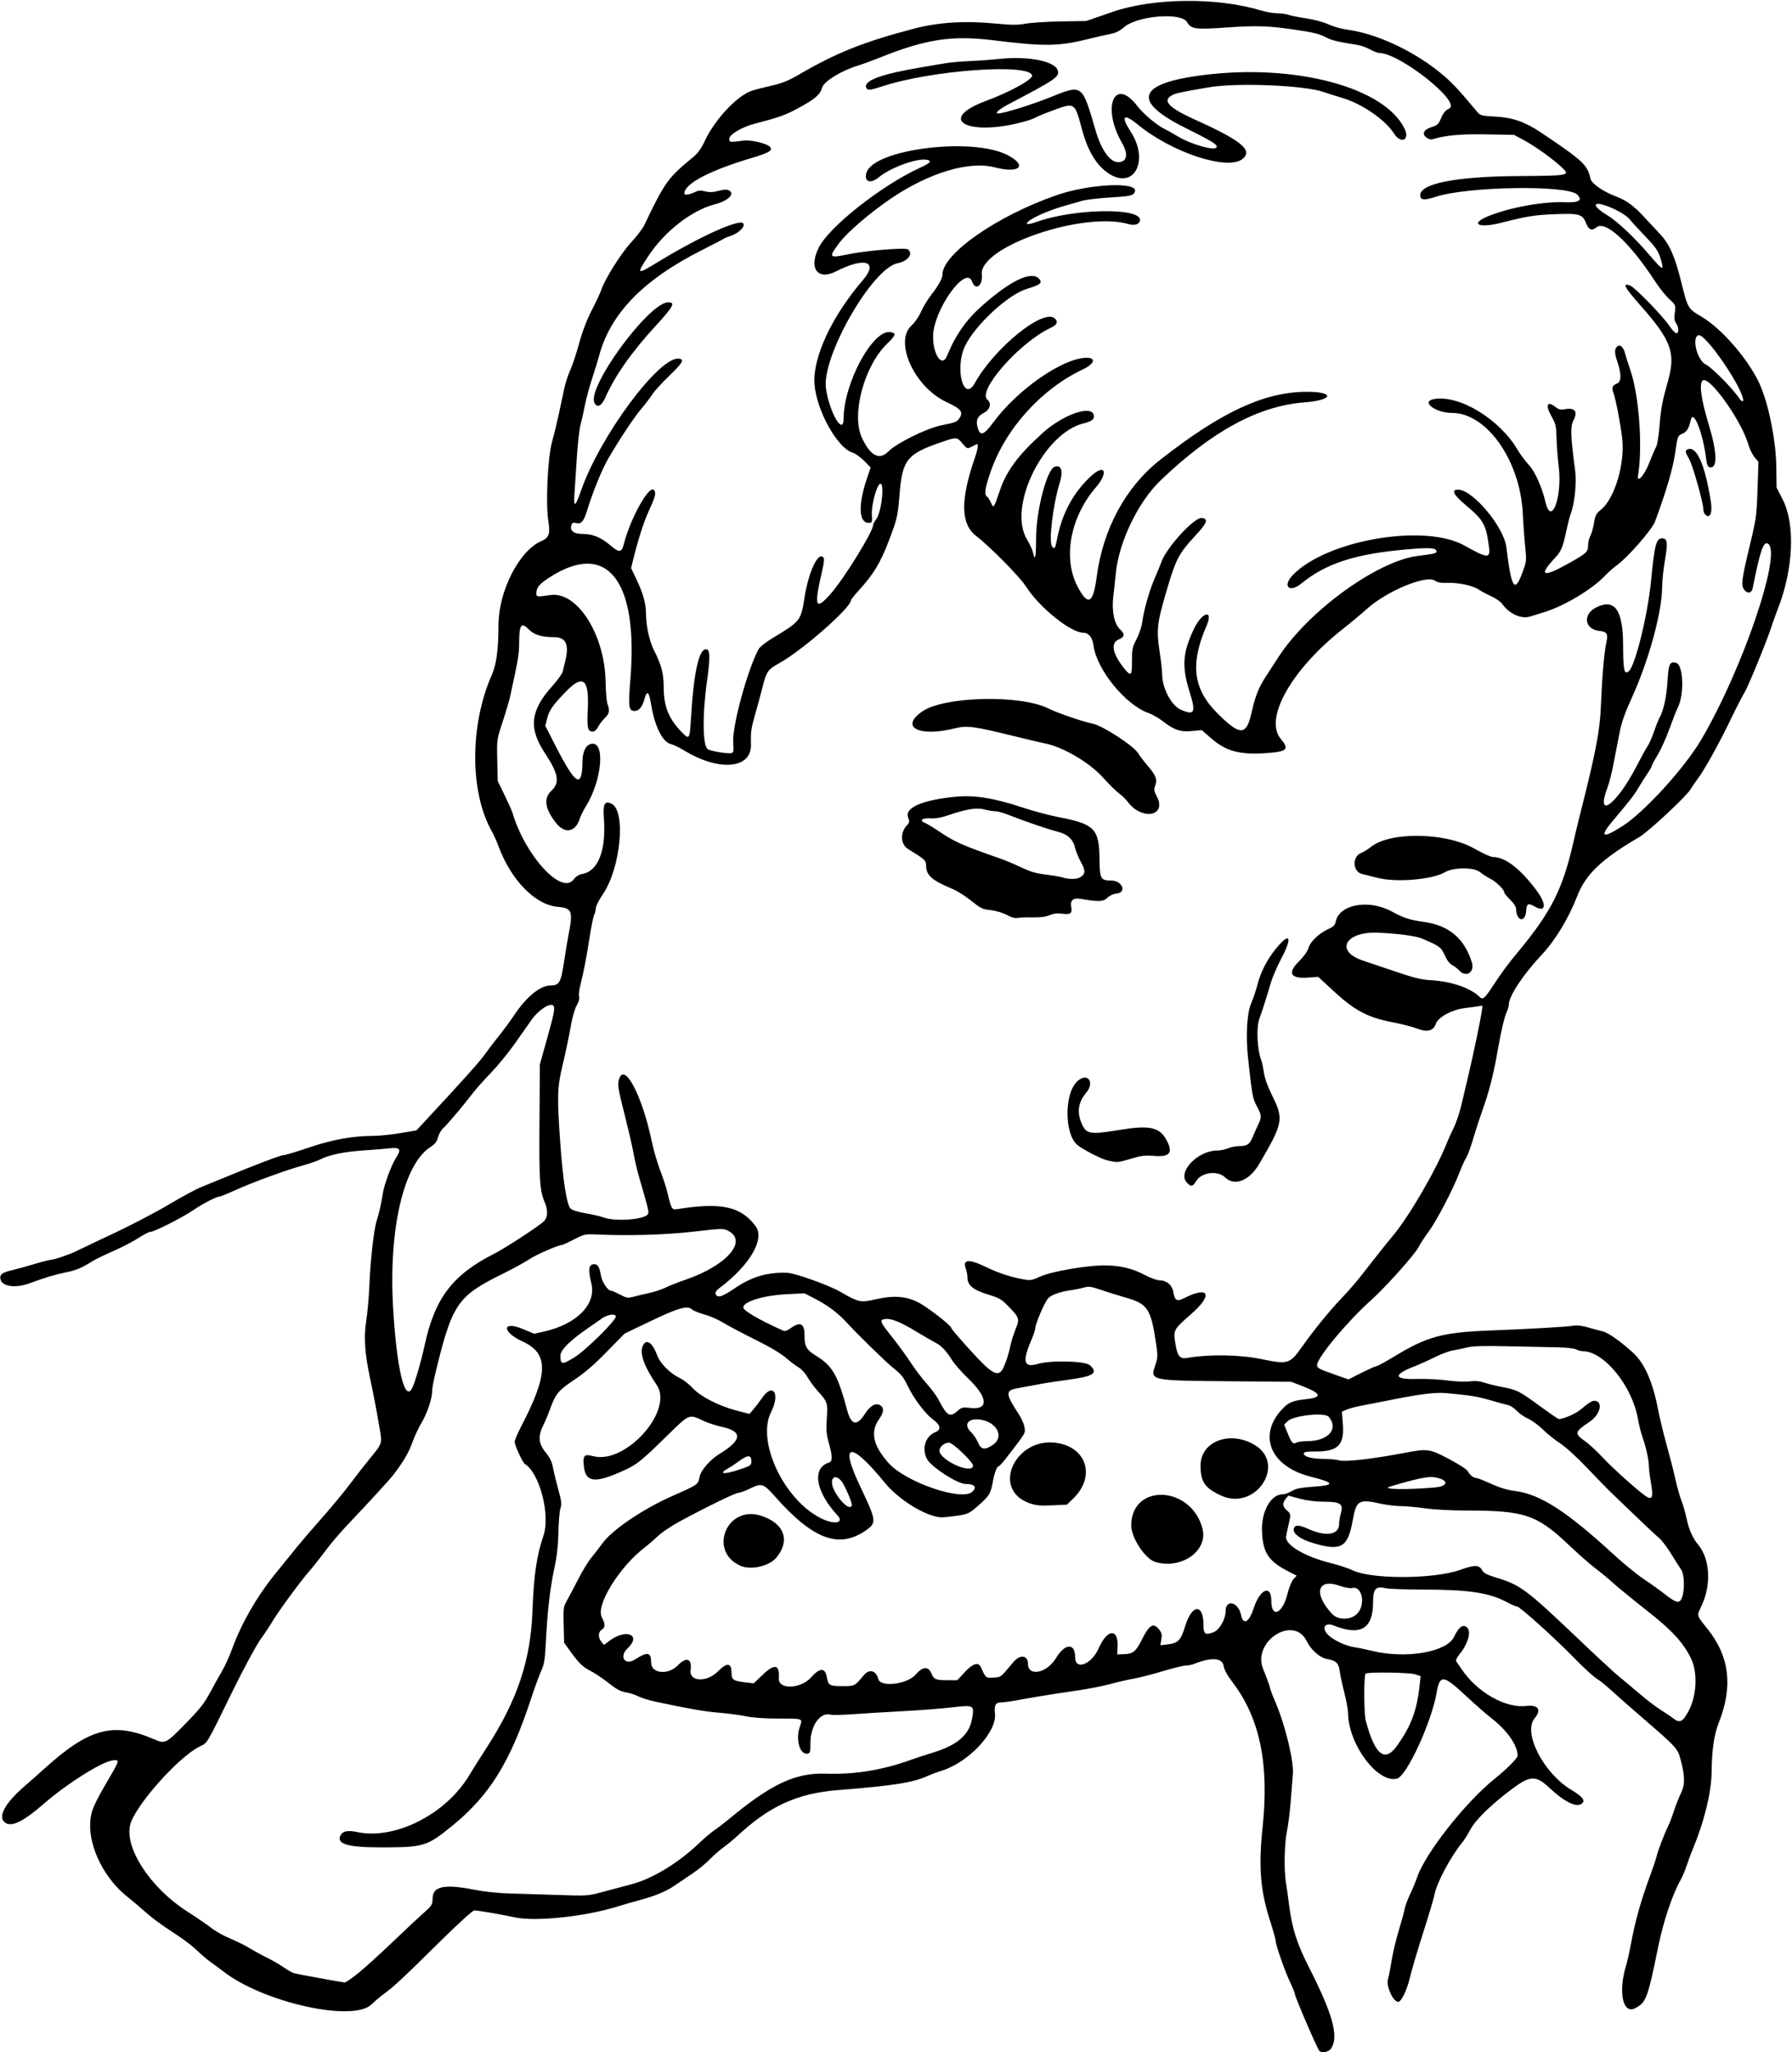<?xml version="1.0" encoding="UTF-8"?>
<svg version="1.1" viewBox="0 0 1139.1 1304.1" xmlns="http://www.w3.org/2000/svg">
<path d="m838.7 1303.4c-1.296-1.296-15.579-34.427-15.58-36.139-4e-4 -0.637-1.315-3.901-2.92-7.253-3.345-6.982-9.267-23.9-9.267-26.474 0-0.952-1.662-6.881-3.694-13.175-6.108-18.923-7.315-34.299-4.652-59.257 4.275-40.076-1.788-69.297-19.092-92.01-3.395-4.456-5.303-7.952-5.702-10.445-0.824-5.154-7.74-5.616-18.718-1.251-1.452 0.577-3.841 1.049-5.309 1.049s-8.085 1.627-14.705 3.616c-6.619 1.989-14.927 4.119-18.463 4.732-3.535 0.614-10.285 2.167-15 3.452-4.715 1.285-14.267 3.147-21.228 4.138-13.663 1.946-26.087 3.952-37.969 6.131-4.125 0.757-8.608 1.374-9.963 1.371-3.596-0.01-4.6 1.783-3.981 7.094 1.36 11.669-16.814 31.115-33.95 36.327-2.534 0.771-6.534 2.27-8.89 3.332-9.429 4.25-21.45 6.141-57.212 8.996-25.58 2.042-43.385 10.172-63.66 29.067-2.32 2.162-6.328 5.463-8.906 7.336-2.578 1.872-6.558 5.362-8.843 7.754-2.286 2.393-7.137 6.349-10.781 8.791-3.644 2.442-8.834 5.951-11.534 7.797-5.367 3.67-12.149 6.467-22.279 9.187-3.609 0.969-10.148 2.865-14.531 4.213-20.52 6.312-51.599 9.516-64.736 6.673-8.746-1.893-23.283-4.378-25.628-4.382-1.05 0-10.2 8.323-22.5 20.471-22.552 22.273-29.057 28.338-34.793 32.438-2.062 1.474-5.72 4.572-8.128 6.885-11.912 11.439-69.238-1.455-94.391-21.23-1.729-1.36-5.079-3.832-7.444-5.493s-6.434-5.101-9.043-7.644-8.02-6.743-12.025-9.333c-10.539-6.816-16.391-11.13-22.391-16.506-2.914-2.61-6.984-6.045-9.046-7.631-15.025-11.563-25.231-31.525-24.412-47.747 0.368-7.29 2.049-11.185 12.616-29.237 6.139-10.487 6.207-11.024 1.286-10.237-7.122 1.139-28.989 14.947-42.968 27.133-12.801 11.159-20.269 15.037-24.457 12.698-5.821-3.251-1.21-12.328 12.055-23.731 3.035-2.609 8.616-7.545 12.402-10.968 28.385-25.665 43.683-29.77 69.581-18.669 7.17 3.073 7.442 2.942 19.748-9.561 9.34-9.489 12.119-12.999 15.992-20.193 2.578-4.789 6.104-11.117 7.836-14.062 1.732-2.945 4.603-9.362 6.381-14.26 5.551-15.293 15.483-32.602 26.538-46.25 5.428-6.702 11.979-14.797 14.557-17.989 2.578-3.192 9.68-11.455 15.782-18.361 6.102-6.906 14.094-16.564 17.759-21.463 3.665-4.898 9.262-12.07 12.437-15.938 8.231-10.024 8.098-9.627 6.457-19.332-1.86-11-3.851-21.436-6.059-31.761-3.417-15.978-4.112-26.25-2.479-36.638 0.804-5.115 1.711-15.417 2.015-22.893 0.646-15.896 2.862-35.438 4.625-40.781 1.429-4.331 2.995-11.288 3.905-17.344 0.855-5.692 5.578-18.388 8.487-22.818 3.459-5.266 2.513-6.615-4.116-5.872-2.957 0.331-10.649 0.956-17.095 1.389-12.092 0.812-21.322 2.751-27.131 5.702-1.836 0.932-6.713 2.621-10.837 3.753-10.573 2.901-32.117 10.771-42.755 15.618-4.953 2.257-9.434 4.103-9.959 4.103-2.076 0-10.449 4.265-16.897 8.607-7.515 5.06-24.952 13.893-27.426 13.893-0.868 0-4.28 1.76-7.583 3.91s-10.551 5.916-16.109 8.366c-5.557 2.451-11.463 5.315-13.125 6.366-6.871 4.344-10.232 5.753-17.108 7.173-7.139 1.475-12.853 3.196-22.944 6.912-8.809 3.244-17.272 2.096-18.425-2.498-0.759-3.026 0.976-4.387 7.486-5.871 2.665-0.608 8.9-2.329 13.856-3.825 4.956-1.496 9.7-2.721 10.543-2.721 2.012 0 12.373-3.534 16.54-5.642 1.805-0.913 12.56-6.029 23.9-11.368 11.341-5.34 27.054-13.566 34.919-18.28 7.865-4.714 17.149-9.701 20.631-11.082 3.482-1.381 9.706-3.92 13.831-5.641 18.706-7.806 36.438-14.549 38.261-14.549 1.097 0 8.125-2.094 15.617-4.654 14.807-5.059 28.146-7.528 40.741-7.542 4.163-5e-3 12.18-0.798 17.815-1.762l10.245-1.754 5.692-6.12c24.975-26.851 34.959-38.026 38.284-42.856 1.598-2.32 5.3-7.172 8.228-10.781 2.928-3.609 7.436-9.727 10.019-13.594 7.842-11.742 16.505-18.75 23.177-18.75 5.359 0 6.481-1.957 8.355-14.571 0.916-6.165 2.269-14.28 3.007-18.033 2.867-14.592 2.093-16.567-6.795-17.332-14.509-1.248-29.851-16.976-37.947-38.902-1.093-2.959-2.942-7.067-4.109-9.13-14.082-24.885-14.047-67.714 0.082-99.549 2.867-6.46 4.156-16.181 4.166-31.423 0.014-21.602 13.154-47.393 27.23-53.447 4.899-2.107 5.756-4.521 4.479-12.618-1.786-11.323-0.432-40.451 2.346-50.463 1.288-4.641 3.236-12.656 4.33-17.812 1.094-5.156 2.623-12.337 3.398-15.957 0.775-3.62 2.49-8.893 3.811-11.719 1.321-2.825 3.841-10.41 5.598-16.856 2.105-7.719 4.916-15.079 8.236-21.562 2.772-5.414 5.354-10.898 5.739-12.188 1.9-6.377 12.494-23.42 18.818-30.271 3.707-4.016 7.593-9.079 8.636-11.25 13.34-27.77 14.941-29.999 31.138-43.328 3.039-2.501 5.159-5.477 7.579-10.639 6.218-13.265 20.285-28.281 29.453-31.442 2.062-0.711 7.767-2.201 12.678-3.311 6.945-1.57 10.856-3.146 17.609-7.095 23.608-13.805 41.422-20.903 73.307-29.211 15.49-4.036 32.216-5.053 51.894-3.153 9.963 0.962 13.754 0.97 18.952 0.042 3.574-0.638 13.669-1.28 22.435-1.426l15.938-0.266 16.805-5.807c25.82-8.922 66.496-9.312 94.153-0.904 3.277 0.996 7.996 1.811 10.486 1.811 2.49 0 5.653 0.428 7.029 0.951 1.376 0.523 6.465 1.546 11.309 2.274 5.086 0.764 11.086 2.381 14.2 3.825 2.966 1.376 8.236 2.872 11.71 3.324 18.126 2.357 40.935 12.753 58.285 26.565 7.736 6.159 11.863 10.482 24.611 25.784 1.877 2.253 2.739 2.47 11.719 2.948 10.789 0.574 18.774 3.391 28.911 10.201 26.745 17.966 29.406 20.458 31.343 29.341 0.649 2.975 8.127 8.171 16.002 11.117 6.851 2.563 11.327 5.84 18.457 13.513 3.354 3.609 7.86 8.461 10.012 10.781 5.841 6.296 9.193 13.986 13.27 30.438 4.079 16.465 4.222 16.709 12.68 21.655 13.702 8.013 31.767 29.415 38.029 45.053 5.361 13.388 9.44 34.736 9.651 50.51l0.176 13.125 3.945 7.724c7.995 15.654 6.747 43.951-3.05 69.151-1.403 3.609-3.299 8.883-4.212 11.719-2.98 9.252-14.835 38.13-17.178 41.844-1.258 1.994-5.23 9.742-8.828 17.218-7.231 15.028-16.822 32.281-20.812 37.439-1.422 1.838-3.526 4.903-4.676 6.811-2.777 4.607-26.741 26.883-32.559 30.266-23.592 13.72-34.051 23.635-39.27 37.232-5.345 13.922-14.044 28.357-22.487 37.314-12.029 12.761-21.118 26.521-21.118 31.972 0 1.029-0.56 3.01-1.245 4.403-1.419 2.886-3.779 12.9-5.789 24.563-2.258 13.104-4.986 24.342-8.078 33.281-3.926 11.351-4.952 14.498-7.945 24.375-1.406 4.641-3.251 9.492-4.1 10.781-0.849 1.289-2.758 5.508-4.242 9.375-4.096 10.674-14.544 30.661-19.603 37.5-2.479 3.352-5.361 7.765-6.404 9.808-2.429 4.756-20.981 25.46-30.239 33.746-15.006 13.43-34.229 36.541-34.229 41.151 0 1.843 1.235 2.497 11.621 6.153l8.34 2.936 8.421-4.241c4.631-2.332 8.929-4.241 9.551-4.241s5.736-2.793 11.365-6.208c20.893-12.673 30.526-15.25 61.328-16.404 24.02-0.9 49.012-2.365 52.956-3.106 1.817-0.341 5.368 0.15 9.006 1.246 3.303 0.995 7.322 2.078 8.931 2.406 3.453 0.706 11.771 6.587 19.708 13.935 6.936 6.421 12.214 18.407 15.381 34.924 1.079 5.63 3.634 16.225 5.677 23.545 2.043 7.32 4.545 17.114 5.56 21.765 1.015 4.651 2.708 10.645 3.763 13.32 1.054 2.675 2.545 7.857 3.312 11.516 1.466 6.991 3.892 12.469 7.331 16.556 7.47 8.878 8.483 25.12 2.389 38.34-3.402 7.381-3.748 5.973 3.813 15.507 13.772 17.364 15.997 36.282 6.964 59.194-3.065 7.774-4.426 17.161-4.604 31.743-0.156 12.736-4.731 31.36-11.977 48.75-1.289 3.094-3.089 7.945-3.999 10.781-0.91 2.836-2.623 6.844-3.806 8.906-4.953 8.638-10.867 26.197-14.014 41.611-6.927 33.921-7.782 36.195-14.973 39.828-7.59 3.834-10.641-10.28-5.75-26.595 0.85-2.836 2.205-8.742 3.011-13.125 2.886-15.692 6.572-28.874 12.585-45 1.634-4.383 3.355-9.544 3.824-11.469 0.993-4.079 5.054-14.739 7.416-19.469 0.901-1.805 2.593-6.234 3.76-9.844 1.167-3.609 3.153-8.621 4.412-11.137 2.664-5.319 2.615-10.977-0.183-21.423-1.924-7.182-2.399-7.697-25.276-27.44-7.17-6.188-15.601-13.62-18.736-16.516-3.135-2.896-7.431-6.343-9.546-7.66-2.116-1.316-8.444-7.127-14.062-12.911-12.213-12.575-34.618-32.757-36.364-32.757-0.684 0-3.519-1.214-6.301-2.699-11.448-6.109-24.128-8.014-53.8-8.081-10.828-0.024-21.164-0.386-22.969-0.802-6.807-1.571-8.438 0.129-8.438 8.793 0 16.929-7.926 21.661-24.94 14.89-5.826-2.318-8.07 1.509-3.541 6.038 3.202 3.202 11.218 6.96 16.404 7.691 2.259 0.318 7.614 1.421 11.9 2.45 21.295 5.114 47.091 0.631 51.627-8.971 2.955-6.254 5.591-8.248 8.125-6.146 2.994 2.485 0.988 10.162-4.41 16.879-2.16 2.688-2.797 4.168-2.161 5.026 0.495 0.668 2.007 2.86 3.359 4.871 9.791 14.562 27.835 24.817 40.909 23.248 7.739-0.928 10.007 2.398 5.383 7.893-7.571 8.997 5.654 34.809 23.239 45.359 7.439 4.463 9.308 6.971 6.646 8.92-3.408 2.495-10.933-1.227-20.416-10.098-8.549-7.997-12.105-7.963-23.185 0.224-13.259 9.797-23.677 19.864-26.992 26.084-1.637 3.071-3.94 6.752-5.117 8.18-7.527 9.126-16.533 26.049-17.846 33.534-0.362 2.062-3.576 12.851-7.143 23.974s-7.368 23.99-8.447 28.594c-1.848 7.884-5.471 15.401-7.422 15.401-3.197 0-7.775-9.977-6.53-14.234 0.5-1.711 1.553-7.118 2.339-12.016 0.786-4.898 2.844-13.547 4.572-19.219 1.728-5.672 3.397-11.789 3.707-13.594 0.311-1.805 1.875-6.023 3.477-9.375s3.627-8.224 4.5-10.828c5.064-15.102 30.826-47.794 49.307-62.57 7.388-5.908 14.531-13.064 14.531-14.559 0-6.712-6.704-16.247-16.984-24.158-3.019-2.323-10.031-8.471-15.581-13.661-14.707-13.754-16.87-14.014-18.914-2.275-3.301 18.954-19.028 53.028-25.202 54.602-12.296 3.134-30.931-21.806-31.098-41.617-0.018-2.185-1.071-7.966-2.339-12.846-1.268-4.881-2.592-11.031-2.942-13.668-0.711-5.363-2.26-6.861-8.168-7.898-4.491-0.788-10.178-5.814-12.868-11.37-8.167-16.87-34.789 0.127-27.686 17.676 2.355 5.819 4.282 11.096 4.282 11.729 0 0.632 1.666 5.048 3.702 9.814 6.071 14.21 11.611 37.096 10.936 45.177-0.304 3.635-0.941 11.672-1.417 17.86-0.476 6.188-1.536 14.557-2.356 18.598-1.644 8.101-1.967 24.626-0.637 32.558 0.47 2.802 1.355 9.102 1.967 14 1.882 15.061 4.994 24.846 12.722 40.006 15.144 29.707 19.012 43.865 14.051 51.436-1.477 2.254-5.87 3.219-7.452 1.638zm-611.18-49.3c4.027-3.221 13.932-12.186 22.011-19.922 8.08-7.736 17.089-16.178 20.022-18.76 5.075-4.47 5.338-4.92 5.466-9.375 0.212-7.393 7.889-8.838 26.853-5.054 5.573 1.112 14.724 2.099 21.094 2.274 6.188 0.171 20.109 0.607 30.938 0.968 19.451 0.65 19.8 0.628 29.062-1.872 5.156-1.392 13.383-3.581 18.281-4.865 13.416-3.516 29.976-13.557 43.125-26.148 3.352-3.209 7.735-6.918 9.741-8.242 2.006-1.324 6.225-4.55 9.375-7.171 26.529-22.066 42.108-29.401 61.101-28.769 18.723 0.623 36.274-2.221 54.615-8.851 2.928-1.058 9.266-3.131 14.084-4.606 14.994-4.59 22.695-11.169 24.51-20.941 1.724-9.282 1.509-9.414-12.679-7.724-6.169 0.735-20.076 1.81-30.905 2.39-10.828 0.58-25.172 1.45-31.875 1.934-6.703 0.484-13.13 0.626-14.282 0.316-6.66-1.793-12.87 6.842-12.893 17.928-0.012 5.902-0.207 6.59-1.94 6.838-4.846 0.693-7.581-8.934-4.83-17.005 1.881-5.521 2.44-5.302-13.494-5.302-8.815 0-16.316-0.52-20.646-1.431-3.74-0.787-11.467-1.815-17.171-2.285-9.294-0.766-19.185-2.483-40.709-7.07-3.796-0.809-8.456-2.264-10.356-3.233-1.9-0.969-5.122-2.064-7.161-2.433-4.817-0.871-6.309-1.667-13.203-7.045-3.16-2.465-7.801-5.531-10.312-6.812-4.983-2.542-7.481-4.985-13.077-12.789l-3.677-5.128-0.295-11.278c-0.278-10.625-0.157-11.522 2.086-15.497 1.309-2.32 4.543-8.438 7.186-13.594 2.643-5.156 6.372-11.273 8.287-13.594 1.915-2.32 5.223-6.594 7.352-9.497 6.133-8.363 25.526-21.46 43.806-29.583 17.174-7.631 16.649-7.26 17.748-12.552 0.846-4.075 6.793-10.853 12.639-14.404 14.254-8.659 14.864-14.179 1.885-17.048-3.819-0.844-9.085-2.531-11.702-3.748-9.869-4.589-8.988-4.937-23.537 9.292-17.37 16.988-19.341 18.516-29.8 23.103-16.241 7.123-21.918 6.302-23.053-3.333-0.856-7.27 0.069-8.346 5.842-6.802 20.588 5.506 51.417-28.945 40.436-45.188-8.323-12.311-11.185-20.643-8.691-25.302 2.243-4.191 6.053-1.542 8.856 6.155 1.976 5.427 8.101 11.633 14.549 14.74 2.32 1.118 5.97 3.954 8.11 6.303 4.903 5.379 16.597 11.393 27.821 14.308l8.275 2.149 2.506-2.873c1.378-1.58 3.887-4.876 5.576-7.326 6.89-9.995 11.621-2.575 5.706 8.95-9.61 18.724 8.575 56.772 32.474 67.945 8.139 3.805 14.046 2.47 9.731-2.199-14.013-15.163-16.443-30.091-5.464-33.575 2.373-0.753 2.357-3.735-0.064-12.471-1.557-5.62-1.783-8.354-1.28-15.51 0.692-9.841 0.381-10.79-5.693-17.415-2.157-2.352-5.097-6.326-6.533-8.83s-3.889-5.246-5.451-6.094c-1.562-0.847-5.209-3.592-8.105-6.099-3.364-2.912-10.515-7.155-19.797-11.747-7.992-3.954-17.07-8.758-20.173-10.675-3.103-1.918-8.496-4.278-11.984-5.245-3.488-0.967-7.115-2.458-8.06-3.313-2.856-2.585-8.635-0.926-26.345 7.564l-16.406 7.864-11.357 11.614c-7.942 8.121-14.144 13.462-20.625 17.76-10.017 6.643-11.918 8.929-15.3 18.394-1.197 3.352-3.178 8.084-4.401 10.516-3.472 6.905-3.054 11.713 1.498 17.221 2.729 3.302 3.981 5.893 4.694 9.711 0.535 2.864 2.052 9.124 3.373 13.91 2.014 7.303 2.232 9.213 1.353 11.876-0.576 1.745-1.159 8.587-1.296 15.204-0.179 8.681-0.942 15.293-2.74 23.749-2.666 12.541-4.246 26.561-5.282 46.875-0.533 10.449-1.03 13.474-2.848 17.344-1.212 2.578-4.211 10.805-6.665 18.281-13.122 39.973-26.382 61.248-50.208 80.558-15.778 12.788-17.851 13.424-43.946 13.504-22.192 0.068-29.764-2.122-26.758-7.738 1.412-2.639 4.651-3.259 10.487-2.008 24.026 5.153 56.566-11.327 71.294-36.106 1.706-2.87 6.726-10.833 11.154-17.694 19.462-30.154 27.885-55.33 29.027-86.766 0.821-22.595 2.64-35.041 6.989-47.827 4.466-13.13-2.435-39.714-11.814-45.51-1.479-0.914-6.471-11.765-6.471-14.068-4e-4 -1.065 1.855-5.495 4.124-9.844 17.379-33.315 17.597-46.326 0.903-53.933-13.353-6.085-13.2-13.489 0.164-7.926l7.228 3.009 6.422-1.45c20.57-4.645 33.068-17.325 29.913-30.346-2.22-9.163-1.73-12.417 1.87-12.417 2.186 0 3.313 1.961 4.198 7.298 0.669 4.035 4.395 9.577 6.44 9.577 0.603 0 3.151 1.094 5.663 2.432 4.086 2.175 4.974 2.325 8.43 1.416 2.124-0.558 6.719-1.649 10.211-2.423 3.491-0.774 8.061-2.281 10.155-3.35 2.094-1.068 8.097-3.433 13.339-5.255 25.875-8.991 39.202-24.415 26.688-30.887-3.117-1.612-3.88-1.592-22.781 0.582-17.011 1.957-40.53 2.651-60 1.772-8.237-0.372-8.601-0.298-15.309 3.134-3.779 1.934-7.224 3.516-7.654 3.516-2.312 0-16.653 6.258-20.665 9.018-2.562 1.762-10.139 5.915-16.838 9.227-29.243 14.461-32.239 18.932-43.237 64.549-0.971 4.029-1.769 8.669-1.773 10.312-0.011 4.65-3.206 14.041-6.816 20.038-1.805 2.997-4.379 8.523-5.72 12.278-2.278 6.379-5.431 11.816-11.608 20.02-2.523 3.351-14.434 16.368-30.294 33.106-4.421 4.666-10.509 11.859-13.529 15.984-3.019 4.125-7.53 9.82-10.025 12.656-5.565 6.327-20.035 26.05-23.55 32.099-1.42 2.444-4.836 7.585-7.591 11.424-2.818 3.928-10.608 18.387-17.809 33.057-17.201 35.041-15.54 32.271-21.008 35.035-13.62 6.885-40.909 37.666-43.938 49.56-3.754 14.742 12.773 40.08 35.799 54.884 6.188 3.978 13.359 8.883 15.938 10.9 2.578 2.017 7.852 4.965 11.719 6.551 3.867 1.587 9.535 4.402 12.595 6.258 3.06 1.855 8.036 4.57 11.056 6.034 3.021 1.463 7.595 4.107 10.164 5.874 2.569 1.767 5.564 3.497 6.654 3.843 1.785 0.566 29.652 5.679 32.365 5.938 0.614 0.058 4.411-2.529 8.438-5.75zm660.26-144.34c9.133-12.575 12.98-22.869 14.689-39.302l0.549-5.283-3.527-1.164c-3.606-1.19-29.584-1.561-31.385-0.448-1.246 0.77-1.181 25.224 0.08 29.991 5.685 21.488 11.978 26.694 19.594 16.206zm185.34-21.914c5.542-10.118 6.231-25.153 1.574-34.36-5.091-10.066-11.953-17.454-27.751-29.882-8.775-6.903-18.533-14.886-21.685-17.742-3.152-2.855-8.156-6.981-11.12-9.169-2.964-2.188-10.48-8.795-16.703-14.684-20.56-19.454-28.158-22.028-65.145-22.068-9.65-0.01-20.825-0.598-26.201-1.377-5.156-0.747-12.117-1.387-15.469-1.421-3.352-0.035-8.836-0.666-12.188-1.403-14.914-3.281-16.243-2.517-18.6 10.686-3.051 17.088-7.492 19.551-25.427 14.104-7.73-2.348-12.461-5.78-12.038-8.733 0.413-2.881 3.052-2.949 9.098-0.236 11.7 5.251 19.778 3.906 19.778-3.291 0-1.616 0.488-4.568 1.085-6.56 1.783-5.952-0.268-7.377-10.623-7.377-5.443 0-10.805-0.669-15.544-1.939l-7.235-1.939-1.654 2.043c-2.271 2.804-2.074 4.882 0.69 7.285 2.708 2.354 2.725 2.54 0.919 10.019-0.747 3.094-1.365 6.331-1.373 7.194-0.048 5.143 12.252 12.274 28.003 16.236 5.355 1.347 11.683 3.412 14.062 4.589 12.026 5.949 51.981 5.811 68.808-0.237 9.04-3.249 11.922-3.165 13.832 0.405 0.922 1.723 3.131 2.844 9.261 4.701 14.88 4.508 18.93 7.535 51.175 38.24 11.859 11.293 23.711 22.268 26.338 24.39 2.626 2.122 8.477 7.021 13.001 10.888 4.524 3.867 10.735 8.604 13.801 10.526 3.066 1.922 6.683 4.367 8.037 5.432 3.805 2.993 5.79 2.069 9.292-4.323zm-557.39-22.026c5.37-6.038 8.74-6.089 9.81-0.149 0.979 5.436 1.685 5.852 9.92 5.852 7.975 0 7.82 0.079 13.6-6.91 3.486-4.215 7.846-3.083 9.221 2.394 1.376 5.483 18.427 3.409 23.857-2.903 4.371-5.08 7.951-5.32 9.897-0.664 1.618 3.872 2.724 4.332 10.403 4.332h6.044l4.841-5.201c4.989-5.361 8.588-6.514 10.095-3.236 3.314 7.212 3.12 7.048 8.041 6.766 4.909-0.282 4.263 0.218 12.677-9.812 4.273-5.094 9.275-4.49 9.308 1.125 0.05 8.344 12.084 5.838 17.814-3.711 5.697-9.495 12.172-9.774 12.172-0.524 0 8.634 10.391 4.639 14.993-5.764 5.497-12.427 12.609-12.815 11.968-0.652l-0.243 4.605 4.53-0.158c5.55-0.194 7.395-1.72 11.147-9.217 4.795-9.581 7.342-11.053 11.024-6.372 1.599 2.033 1.87 3.264 1.369 6.228l-0.624 3.693 4.31-0.486c7-0.789 8.636-2.461 11.482-11.737 4.292-13.99 11.606-14.415 11.606-0.675 0 5.878 1.188 6.703 6.556 4.555 3.608-1.444 7.507-8.255 7.507-13.115 0-8.039 8.077-6.176 9.84 2.27 1.401 6.712 5.077 4.719 8.027-4.353 3.976-12.226 11.196-15.283 11.196-4.74 0 11.371 7.066 8.43 10.237-4.262 1.043-4.174 2.703-8.248 3.865-9.485l2.037-2.168-4.554-2.323c-13.262-6.766-16.76-11.792-17.49-25.129-0.709-12.948 5.391-24.243 13.093-24.243 1.339 0 3.924-0.92 5.744-2.045 2.563-1.584 5.52-2.203 13.122-2.745 14.723-1.051 14.488-2.501-1.045-6.436-25.44-6.443-33.781-25.934-18.291-42.74 4.118-4.468 6.803-5.598 15.506-6.526 10.555-1.126 9.67-3.63-3.004-8.502l-6.562-2.523-37.5-0.329c-53.322-0.467-52.314-0.24-48.659-10.965 1.266-3.715 1.334-5.515 0.443-11.651-3.445-23.725-5.296-26.564-20.044-30.728-4.223-1.192-10.992-3.308-15.043-4.702-6.238-2.146-7.889-2.384-10.781-1.557-1.879 0.538-5.314 1.252-7.634 1.588-8.533 1.235-13.891 3.235-15.767 5.884-2.424 3.424-7.67 15.881-7.67 18.213 0 1.02-1.212 4.667-2.694 8.105-5.767 13.381-4.585 17.46 4.283 14.775 8.062-2.441 30.054-1.907 33.046 0.802 5.617 5.087 2.453 7.132-14.478 9.36-6.188 0.814-14.625 2.133-18.75 2.932-4.125 0.798-9.793 1.845-12.596 2.326-7.997 1.372-7.912 3.499 0.661 16.521 1.752 2.662 3.403 6.461 3.669 8.443 0.517 3.852 1.193 2.725-11.685 19.468-2.208 2.87-4.371 5.219-4.808 5.219-0.965 0-2.564 3.986-3.384 8.438-1.651 8.965-2.274 10.074-9.015 16.05-7.135 6.326-6.888 6.239-22.373 7.888-8.9 0.948-27.929-10.146-37.5-21.863-21.939-26.857-29.146-25.993-15.877 1.904 10.591 22.267 10.749 23.472 3.718 28.345-17.095 11.847-33.57 5.697-57.647-21.517-7.38-8.342-8.546-8.725-15.799-5.186-3.175 1.549-6.595 2.817-7.599 2.817-1.883 0-21.13 9.395-37.516 18.313-5.123 2.788-11.24 6.909-13.594 9.157-2.354 2.248-6.096 5.479-8.315 7.179-16.236 12.436-31.276 36.818-27.354 44.344 2.351 4.51 2.347 6.502-0.017 7.978-2.312 1.444-2.42 4.963-0.234 7.655l1.641 2.021 3.281-2.485c10.791-8.172 20.948-4.02 11.64 4.758-5.489 5.177-1.524 11.02 4.748 6.997 8.1-5.196 10.331-4.774 10.331 1.952 0 6.974 10.714 8.129 16.875 1.819 5.626-5.762 9.203-4.478 8.207 2.945-1.005 7.494 10.34 7.974 17.462 0.739 5.689-5.779 8.55-5.444 8.55 1.003 0 4.383 1.058 5.12 8.671 6.044l5.39 0.653 5.592-5.334c7.783-7.424 11.018-6.782 10.42 2.07-0.502 7.441 13.86 6.955 20.668-0.699zm-45.09-70.78c-20.695-9.258-8.671-38.67 13.009-31.822 14.91 4.71 18.964 15.826 9.761 26.764-4.533 5.388-16.226 7.985-22.77 5.057zm263.82-2.382c-6.475-1.88-15.398-15.37-15.377-23.249 0.073-27.057 38.121-25.424 45.267 1.943 3.687 14.118-13.196 26.152-29.89 21.306zm-79.89-37.32c-25.583-8.903-8.376-43.757 18.804-38.09 18.006 3.754 22.592 21.679 8.942 34.953l-4.112 3.999-9.325 0.437c-7.476 0.35-10.313 0.093-14.31-1.298zm121.73-4.861c-10.38-4.71-13.16-8.75-13.16-19.14 0-15.275 18.483-22.407 34.199-13.196 20.663 12.109 0.991 42.334-21.047 32.337zm86.295 75.14c5.725-5.725 3.336-18.074-3.179-16.438-1.231 0.309-4.648-0.303-7.721-1.384-14.332-5.037-17.069 4.851-4.947 17.871 3.7 3.974 11.85 3.949 15.847-0.049zm206.09-9.285c2.31-4.316 2.267-15.454-0.073-18.912-1.221-1.805-4.23-6.525-6.686-10.49-2.456-3.965-5.823-8.326-7.481-9.692s-7.685-6.982-13.392-12.479c-5.707-5.497-12.879-12.375-15.938-15.284-3.059-2.909-10.413-10.421-16.343-16.694-6.14-6.495-13.404-13.125-16.875-15.401-3.352-2.198-8.405-6.248-11.229-9-2.825-2.752-7.043-5.836-9.375-6.853-2.332-1.017-5.538-3.245-7.125-4.951-1.587-1.706-4.118-3.359-5.625-3.673-1.507-0.314-6.536-1.688-11.177-3.051-8.029-2.36-13.239-3.199-28.125-4.528-7.011-0.626-16.581 0.588-37.031 4.698-6.445 1.295-14.25 2.825-17.343 3.4-3.093 0.575-7.034 1.634-8.757 2.354l-3.133 1.309 0.603 7.747c1.046 13.44-2.978 17.586-17.073 17.589-6.01 9.3e-4 -7.734 0.295-7.734 1.316 0 1.99 5.14 3.372 12.562 3.378 3.661 3e-3 8.228 0.442 10.148 0.975 3.753 1.042 21.468-1 41.074-4.737 14.991-2.857 16.001-2.72 28.495 3.841 6.058 3.182 11.349 6.606 11.949 7.734 1.327 2.491 3.595 4.299 5.444 4.338 0.765 0.016 4.984 1.672 9.375 3.68 5.463 2.497 10.271 3.941 15.228 4.573 15.956 2.034 32.658 12.788 62.701 40.374 6.366 5.845 14.959 12.862 19.096 15.593 4.137 2.731 10.264 7.116 13.615 9.744 6.539 5.128 8.778 5.808 10.226 3.103zm-527.23-59.51c0.547-1.426-4.621-13.419-6.838-15.869-4.58-5.061-7.74-0.587-4.339 6.143 3.733 7.386 9.987 12.828 11.177 9.726zm508.02-14.23c-0.733-4.125-1.341-9.127-1.351-11.115-0.02-3.817-2.017-12.609-4.29-18.885-0.747-2.062-1.978-7.125-2.736-11.25-3.85-20.966-21.646-42.651-35.007-42.656-1.194-4e-4 -3.092-0.516-4.219-1.146-1.178-0.658-6.231-1.223-11.892-1.328-5.414-0.101-19.477-0.397-31.25-0.658-15.982-0.355-22.634-0.162-26.25 0.761-2.664 0.68-6.742 1.544-9.062 1.919-2.32 0.375-7.383 2.266-11.25 4.201s-9.984 4.676-13.594 6.091c-13.32 5.22-12.501 8.256 2.108 7.811 5.544-0.169 14.201 0.249 19.239 0.93 5.176 0.699 11.362 0.962 14.225 0.604 3.577-0.447 6.396-0.195 9.591 0.856 2.489 0.819 7.765 2.103 11.726 2.854 8.901 1.687 10.184 2.349 23.745 12.247 6.015 4.39 11.245 7.983 11.622 7.983 2.927 0 10.68-3.332 13.723-5.897 5.883-4.959 7.922-6.117 9.874-5.606 4.697 1.228 2.407 8.917-3.927 13.185-9.85 6.637-9.999 7.429-2.393 12.79 2.148 1.514 7.039 6.09 10.869 10.17 6.492 6.915 21.955 20.766 27.224 24.387 4.006 2.753 4.851 0.624 3.275-8.248zm-431.52 5.48c3.302-2.989 1.644-5.011-4.107-5.011-5.237 0-22.006-10.831-24.633-15.911-3.378-6.533-1.012-14.352 5.111-16.888 4.256-1.763 3.737-4.512-1.597-8.46-4.72-3.494-12.068-13.332-15.749-21.084-2.611-5.499-4.26-7.529-9.341-11.499-3.923-3.065-22.566-21.25-29.121-28.406-5.802-6.334-11.975-11.035-19.92-15.17l-7.209-3.752-11.25 0.576c-14.917 0.763-27.656 4.66-27.656 8.46 0 1.996 10.224 7.921 25.453 14.748 1.004 0.45 2.65-0.121 4.688-1.626 5.942-4.388 8.766-2.994 8.766 4.324 0 7.25 1.17 9.396 7.133 13.084 10.792 6.675 13.887 12.066 20.047 34.919 2.545 9.442 6.135 10.098 11.277 2.06 3.344-5.227 6.847-7.149 9.735-5.339 2.495 1.563 2.219 4.549-0.819 8.858-5.73 8.129-3.795 16.817 6.228 27.966 10.842 12.059 46.279 24.203 52.966 18.152zm294.04-2.779c9.298-0.816 8.951-5.114-0.528-6.535-3.859-0.579-11.351 1.019-27.892 5.95-6.131 1.827 10.396 2.168 28.42 0.585zm-441.86-11.44c7.139-2.396 7.5-2.652 7.5-5.316 0-3.957-2.378-4.057-7.382-0.311-2.285 1.711-5.461 3.829-7.058 4.707-7.013 3.858-3.286 4.352 6.94 0.92zm148.41-2.233c0.397-2.084-12.74-14.787-15.31-14.803-2.867-0.018-6.068 2.637-6.068 5.034 0 5.97 20.331 15.261 21.378 9.769zm12.612-13.435c7.5-5.096 2.403-14.774-8.459-16.06-7.674-0.909-10.441 3.397-5.262 8.189 1.351 1.25 3.235 4.066 4.185 6.257 2.074 4.781 4.317 5.16 9.535 1.615zm199.62-2.323c13.462-0.014 20.361-7.666 13.916-15.432-2.514-3.029-22.485-0.953-26.167 2.721l-2.235 2.23 2.226 5.478c2.538 6.245 3.363 7.104 5.647 5.881 0.896-0.48 3.872-0.874 6.613-0.877zm-222.6-18.83c3.1-2.722 3.601-2.855 8.589-2.276 11.896 1.381 11.338-6.511-1.323-18.74-4.271-4.125-8.916-9.398-10.322-11.719-3.449-5.689-6.829-9.203-10.769-11.194-1.805-0.912-7.078-3.966-11.719-6.786-9.889-6.01-16.042-8.542-19.714-8.111-4.146 0.486-3.743 1.625 4.004 11.317 3.999 5.003 9.381 12.369 11.959 16.369 2.578 4 7.146 10.023 10.152 13.385 3.005 3.362 6.463 8.057 7.682 10.433 5.091 9.914 7.069 11.177 11.46 7.321zm-346.21-14.834c1.803-3.487 5.702-16.906 8.06-27.744 6.421-29.507 17.807-44.426 43.993-57.644 7.225-3.647 29.334-18.1 31.898-20.852 2.277-2.444 2.427-6.988 0.39-11.768-3.25-7.626-3.672-14.007-3.393-51.298l0.274-36.562 3.69-13.125c5.515-19.617 6.147-22.799 4.801-24.145-2.004-2.004-9.302 2.735-13.656 8.867-2.103 2.962-6.988 9.895-10.855 15.408-3.867 5.513-10.701 13.856-15.186 18.54-4.485 4.685-9.337 10.081-10.781 11.993-5.567 7.366-17.048 20.994-19.342 22.96-1.322 1.133-2.866 3.776-3.431 5.873-0.763 2.835-1.942 4.391-4.6 6.068-17.273 10.904-26.94 52.462-23.92 102.83 2.303 38.421 7.367 59.669 12.058 50.598zm374.64-10.96c1.623-1.956 4.47-9.98 5.61-15.811 0.499-2.554 1.984-7.333 3.299-10.621 2.77-6.923 2.675-7.206-5.067-15.195-3.77-3.891-5.496-4.858-12.411-6.956-9.26-2.81-13.06-5.9-13.06-10.62 0-1.614-0.41-4.013-0.911-5.331-2.483-6.53 1.507-6.935 13.117-1.332 8.496 4.1 16.953 6.729 25.858 8.039 1.906 0.28 4.49-0.363 7.5-1.867 6.963-3.48 31.62-7.708 43.03-7.38 9.445 0.272 16.737 2.135 24.521 6.264 3.383 1.795 7.475 3.238 9.18 3.238 4.368 0 7.89 3.091 8.603 7.55 0.84 5.252 2.253 6.077 6.609 3.86 16.158-8.223 18.84-2.311 4.583 10.101-11.21 9.759-11.374 10.072-9.891 18.866 1.341 7.952 2.785 9.69 7.406 8.915 14.443-2.424 33.458-2.111 47.426 0.78 16.84 3.486 17.884 3.15 26.001-8.354 7.457-10.569 17.087-22.346 25.438-31.112 3.542-3.717 8.393-9.26 10.781-12.318 11.305-14.473 16.931-21.55 21.568-27.131 10.24-12.323 27.356-41.849 33.958-58.578 0.966-2.448 2.967-6.878 4.447-9.844 1.48-2.966 3.627-9.4 4.77-14.299 1.144-4.898 3.285-13.969 4.758-20.156 2.845-11.953 7.512-34.464 8.232-39.711l0.432-3.149-3.63 0.531c-1.997 0.292-5.739 0.801-8.318 1.131-7.618 0.975-16.433 5.835-17.7 9.759-1.507 4.666-5.543 5.696-12.118 3.093-2.678-1.06-9.701-2.854-15.606-3.987-15.478-2.968-23.965-7.442-37.007-19.507l-10.06-9.307-6.335 0.453c-11.528 0.825-13.508-2.871-5.673-10.589 2.828-2.785 5.15-6.088 5.795-8.241 1.244-4.151 6.723-9.344 12.725-12.06 3.121-1.412 4.147-2.454 4.587-4.656 2.188-10.939 20.859-14.413 35.378-6.581 8.005 4.318 11.377 5.418 20.703 6.755 15.947 2.286 25.488 10.28 30.399 25.471 2.085 6.449-3.564 10.227-7.986 5.341-0.981-1.084-2.958-2.578-4.393-3.32-1.663-0.86-3.404-3.146-4.801-6.306-2.26-5.111-3.362-5.917-14.551-10.645-3.844-1.624-14.907-3.096-27.73-3.69-20.839-0.965-27.852 11.623-9.844 17.671 2.32 0.779 6.961 2.351 10.312 3.493 23.651 8.056 25.499 8.551 33.99 9.1 12.573 0.812 24.507 5.04 30.148 10.682 1.838 1.838 3.07 0.798 8.069-6.809 5.984-9.107 9.586-13.979 16.459-22.266 20.902-25.201 28.209-39.724 34.905-69.375 0.99-4.383 2.87-12.188 4.177-17.344 10.002-39.438 12.691-53.352 13.313-68.906 0.722-18.034 2.092-34.393 3.35-40.01 1.394-6.22 0.696-7.476-4.479-8.059-9.288-1.047-10.54-10.448-1.974-14.818 11.802-6.021 17.18 1.388 17.234 23.738 0.039 16.287 0.665 19.179 3.618 16.727 4.063-3.372 12.038-35.698 14.129-57.265 2.264-23.36 3.27-27.188 7.14-27.188 3.268 0 3.63 2.812 1.755 13.64-0.978 5.646-1.801 13.43-1.829 17.297-0.118 16.123-8.449 46.581-19.214 70.242-4.748 10.435-6.59 15.787-8.07 23.438-1.055 5.453-2.742 14.159-3.75 19.348-1.008 5.188-2.639 11.557-3.625 14.153-8.062 21.219 5.64 11.388 18.292-13.123 2.97-5.755 6.201-11.614 7.179-13.02 0.978-1.406 2.784-5.514 4.014-9.129 1.23-3.615 2.885-7.738 3.679-9.162 2.465-4.421 4.367-13.431 4.949-23.446 0.603-10.375 1.444-12.107 5.399-11.114 4.691 1.177 5.364 20.22 1.012 28.636-0.829 1.603-3.167 7.55-5.197 13.215s-5.388 13.116-7.463 16.557c-2.075 3.441-3.773 6.629-3.773 7.084 0 0.455-1.221 2.602-2.713 4.771-1.492 2.168-4.045 6.203-5.674 8.965-2.909 4.934-5.467 8.237-16.223 20.95-8.864 10.477-6.985 11.763 5.593 3.827 14.031-8.852 39.659-36.889 50.421-55.16 26.231-44.535 51.561-118.87 42.45-124.57-2.86-1.791-4.925 4.212-9.731 28.284-0.637 3.19-3.155 3.719-5.27 1.106-2.296-2.836-1.899-6.024 3.618-29.037 3.905-16.291 4.193-18.407 4.734-34.853l0.577-17.509-2.477-2.944c-1.362-1.619-3.167-5.341-4.011-8.272-4.368-15.17-24.899-43.847-28.972-40.467-2.366 1.964-0.965 12.082 3.882 28.028 5.373 17.677 5.648 28.062 0.717 27.113-1.383-0.266-1.908-1.521-2.449-5.849-2.02-16.173-8.117-31.423-9.687-24.23-1.167 5.343-2.481 7.481-5.385 8.76-2.964 1.305-3.009 1.427-4.526 12.1-1.403 9.87-5.783 24.778-12.87 43.803-1.934 5.191-17.756 23.193-24.548 27.931-1.829 1.276-5.175 4.261-7.437 6.633-7.998 8.392-25.582 18.935-37.988 22.778-3.609 1.118-7.858 2.443-9.442 2.944-5.44 1.721-13.115-1.681-17.415-7.72-1.15-1.615-4.317-3.89-7.277-5.227-2.883-1.302-6.419-3.188-7.859-4.191-3.621-2.522-12.979-4.546-19.852-4.292-4.155 0.153-6.374-0.228-8.018-1.38-5.512-3.861-30.718 6.603-43.29 17.971-3.25 2.939-10.128 8.667-15.284 12.73-32.552 25.646-50.238 56.893-39.485 69.763 5.563 6.658 4.204 8.123-8.418 9.069-17.449 1.308-26.199-1.002-35.924-9.483l-5.825-5.08-6.267 0.581c-7.413 0.688-11.161-0.577-18.509-6.247-2.66-2.052-6.689-4.364-8.954-5.136-14.57-4.972-33.125-27.683-35.079-42.936-0.65-5.075-3.06-8.136-6.408-8.136-8.113 0-27.946-15.983-36.644-29.531-3.94-6.137-22.711-25.147-31.535-31.937-9.878-7.601-10.154-22.806-0.899-49.537 1.956-5.649 2.476-9.422 1.214-8.807-0.387 0.188-1.917 0.949-3.401 1.689-2.616 1.306-2.786 1.242-5.625-2.139-3.455-4.115-3.761-4.145-12.45-1.196-23.033 7.818-25.805 11.248-27.631 34.198-1.05 13.192-1.472 14.999-6.707 28.697-5.481 14.341-9.672 21.274-19.145 31.665-2.73 2.994-4.963 5.804-4.963 6.245 0 4.696-30.71 31.7-45.284 39.819-7.665 4.27-8.396 5.305-10.961 15.524-1.1 4.383-3.26 12.322-4.799 17.643-2.397 8.288-2.758 10.953-2.518 18.595 0.488 15.496-19.941 17.459-42.17 4.052-3.296-1.988-7.162-3.871-8.592-4.185-5.404-1.187-10.394-11.118-12.724-25.324-1.342-8.18-2.594-9.243-4.142-3.516-1.349 4.992-3.539 7.734-6.173 7.734-3.998 0-4.309-2.248-2.833-20.441 5.083-62.628-14.86-87.869-51.075-64.64-6.499 4.168-8.452 6.355-8.693 9.732-0.212 2.977-0.016 3.014 8.96 1.695 16.932-2.488 34.496 25.048 35.019 54.903 0.113 6.445 0.662 12.906 1.22 14.358 1.6 4.161 1.216 6.184-1.688 8.898-1.487 1.389-3.396 3.896-4.243 5.572-0.903 1.786-2.258 3.047-3.276 3.047-3.434 0-3.909-2.029-3.321-14.184 0.944-19.508-3.031-22.55-14.237-10.894-8.321 8.656-10.284 11.515-11.661 16.983l-1.115 4.428 6.817 13.318c12.587 24.591 16.625 26.822 16.811 9.287 0.065-6.119 2.078-10.267 5.384-11.097 9.338-2.344 7.171 23.157-3.396 39.963-1.462 2.325-3.159 5.803-3.771 7.728-2.671 8.403-9.422 9.588-14.93 2.62-7.208-9.119-8.181-15.735-3.024-20.56 5.513-5.158 4.522-10.812-4.217-24.059-10.425-15.803-9.18-26.946 4.74-42.401 3.362-3.733 6.372-7.941 6.687-9.35 0.316-1.409 0.952-4.039 1.415-5.844 2.863-11.166 0.794-15.936-6.916-15.943-7.742-7e-3 -12.595-1.463-15.903-4.771-5.066-5.066-6.296-3.337-6.317 8.882-0.011 6.627-0.738 10.871-5.794 33.863-0.567 2.578-2.694 9.75-4.726 15.938-3.692 11.24-3.695 11.261-3.391 24.375l0.304 13.125 4.33 8.906c2.382 4.898 4.644 9.961 5.027 11.25 8.144 27.41 31.334 52.654 38.931 42.38 1.391-1.882 3.246-3.049 5.5-3.46 10.074-1.839 15.179-14.96 13.711-35.241-0.673-9.296 0.397-11.43 4.736-9.453 9.444 4.303 5.959 41.007-5.476 57.68-2.428 3.54-4.415 7.471-4.415 8.733s-0.455 3.147-1.011 4.186c-0.556 1.039-1.835 7.234-2.841 13.766-2.01 13.044-3.964 23.167-6.006 31.112-0.731 2.845-1.085 6.106-0.787 7.246 0.334 1.278-0.255 3.424-1.536 5.596-1.252 2.123-2.789 7.625-3.868 13.848-0.984 5.679-3.207 16.232-4.939 23.45-3.532 14.718-3.708 19.94-1.662 49.219 1.695 24.254 4.124 40.014 6.538 42.428 1.091 1.091 4.621 2.212 9.622 3.056 4.344 0.733 9.586 1.96 11.648 2.727 6.95 2.584 25.023 1.369 27.704-1.863 1.145-1.379 1.152-1.346-5.334-23.848-1.263-4.383-2.844-11.133-3.513-15-0.668-3.867-3.267-15.105-5.774-24.972-3.871-15.232-4.424-18.488-3.665-21.562 3.12-12.634 14.763 8.962 21.044 39.035 1.131 5.414 3.527 13.641 5.325 18.281 1.798 4.641 3.916 11.18 4.705 14.531 2.368 10.045 2.699 10.584 6.173 10.032 27.943-4.44 40.356-1.747 49.714 10.788 6.103 8.174-3.498 24.722-22.762 39.231-2.24 1.687-2.998 2.864-2.568 3.984 1.04 2.712 4.054 1.79 12.117-3.707 10.836-7.387 20.951-10.343 33.552-9.805 4.932 0.211 26.241 7.84 33.381 11.951 11.914 6.861 12.865 7.067 22.545 4.888 11.98-2.697 20.005-2.006 28.049 2.416 5.917 3.252 20.087 14.329 20.087 15.702 0 1.066 16.535 19.506 21.89 24.412 5.051 4.627 7.976 5.498 10.054 2.994zm118-119.51c-6.568-6.568 6.489-20.564 19.184-20.564 1.89 0 4.952-0.633 6.803-1.406 1.851-0.773 5.029-1.406 7.063-1.406 5.08 0 6.718-1.101 8.637-5.802 0.907-2.223 2.461-5.729 3.452-7.791 2.357-4.904 2.289-5.832-0.862-11.821-2.649-5.035-2.896-6.392-5.527-30.366-1.539-14.026-0.758-28.526 1.867-34.69 1.319-3.095 3.103-8.368 3.965-11.719 2.2-8.548 6.182-16.329 11.991-23.435 8.747-10.7 10.57-7.455 3.432 6.108-2.657 5.048-5.659 11.962-6.671 15.363-3.41 11.458-5.313 17.407-7.373 23.06-2.107 5.779-1.485 19.491 1.211 26.719 0.481 1.289 1.234 4.828 1.673 7.864 0.494 3.413 2.426 8.782 5.061 14.062 7.62 15.269 7.16 17.77-8.032 43.698-6.302 10.755-15.618 14.481-21.682 8.672-4.748-4.549-14.753-3.405-18.28 2.091-2.454 3.823-3.265 4.01-5.912 1.364zm-51.084-14.432c-4.053-0.993-15.443-6.915-18.825-9.788-7.918-6.726-8.248-31.453-0.529-39.703 6.494-6.941 12.355-0.594 6.202 6.718-5.306 6.305-6.02 13.146-2.174 20.822 2.682 5.354 5.588 5.68 23.814 2.675 18.524-3.055 24.893-1.725 29.278 6.113 4.641 8.297 2.434 11.32-7.642 10.468-5.769-0.488-8.189-0.201-14.672 1.74-8.626 2.582-8.775 2.591-15.452 0.955zm-63.41-155.8c-2.415-1.317-6.845-2.683-9.845-3.037-6.202-0.731-6.185-0.723-14.173-6.978-3.25-2.545-8.102-5.529-10.781-6.632-12.708-5.23-16.572-8.587-16.605-14.43-0.021-3.64-0.591-4.179-11.512-10.87-4.761-2.917-5.132-10.342-0.751-15.006 1.731-1.842 1.816-2.402 0.781-5.147-2.326-6.174 9.629-11.23 31.092-13.149 11.42-1.021 23.949 1.044 41.341 6.813 6.961 2.309 17.297 5.087 22.969 6.172 23.325 4.464 26.093 7.334 26.291 27.247 0.119 11.969 0.752 13.078 7.485 13.111 7.043 0.034 10.04 7.66 3.256 8.284-1.92 0.177-4.326 1.295-5.798 2.695-2.631 2.502-5.312 2.607-16.949 0.665-4.645-0.775-6.667 0.841-6.022 4.812 0.728 4.487-0.257 5.31-5.537 4.631-3.277-0.422-5.648-0.148-8.243 0.951-2.476 1.049-5.928 1.49-10.781 1.376-3.926-0.092-8.193 0.069-9.482 0.358-1.534 0.344-3.862-0.302-6.735-1.868zm46.15-23.788c3.724-1.993 3.955-4.258 0.977-9.565-1.526-2.72-3.262-6.908-3.859-9.307-1.467-5.898-4.739-8.754-12.158-10.61-5.625-1.408-20.128-6.41-31.424-10.839-2.588-1.015-5.852-1.845-7.252-1.845s-4.444-0.508-6.764-1.128c-4.893-1.309-11.497-0.263-22.786 3.607-4.705 1.613-8.31 2.245-11.623 2.039-5.247-0.327-7.285 1.385-3.429 2.881 1.202 0.466 5.125 2.829 8.718 5.25 10.184 6.863 14.851 8.941 38.937 17.342 3.352 1.169 9.485 3.744 13.63 5.723 5.649 2.696 9.523 3.833 15.469 4.541 4.363 0.519 9.198 1.341 10.745 1.827 3.836 1.205 8.659 1.243 10.821 0.086zm278.46 24.515c-0.551-1.029-1.001-2.969-1.001-4.313 0-1.612-1.275-3.692-3.75-6.118-2.062-2.022-3.75-4.082-3.75-4.578 0-1.821-5.029-6.808-8.79-8.716-2.127-1.079-5.059-2.959-6.516-4.178-3.932-3.288-16.97-3.257-22.617 0.052-7.919 4.641-30.946 6.54-42.598 3.514-3.924-1.019-8.323-2.119-9.775-2.445-6.091-1.364-6.632-10.934-0.757-13.389 1.859-0.777 4.538-2.386 5.952-3.576 12.021-10.115 47.743-9.656 66.135 0.849 5.084 2.904 10.301 5.28 11.594 5.28 7.871 0 17.296 7.192 27.863 21.261 6.583 8.765 6.02 14.357-1.037 10.306-4.387-2.518-5.256-2.067-5.574 2.886-0.324 5.043-3.404 6.856-5.378 3.165zm-242.51-67.529c-1.604-0.978-3.875-3.124-5.045-4.767s-3.698-4.126-5.617-5.516-6.602-6.009-10.407-10.264c-8.54-9.551-25.559-19.551-36.951-21.711-2.062-0.391-11.555-2.635-21.094-4.986-23.817-5.87-28.542-6.482-35.862-4.648-23.113 5.793-35.63-0.662-20.857-10.755 14.045-9.596 62.355-10.69 80.029-1.813 5.498 2.762 22.539 8.62 27.793 9.554 6.569 1.169 27.025 14.528 29.594 19.326 0.619 1.157 3.388 4.77 6.152 8.028 5.107 6.02 5.849 8.3 4.152 12.763-0.679 1.786-0.366 3.251 1.406 6.581 4.818 9.051-3.494 14.183-13.293 8.208zm361.66-187.77c-0.619-0.619-1.125-2.093-1.125-3.277 0-4.083-6.735-27.953-8.989-31.859-2.635-4.566-2.767-5.532-0.854-6.266 5.633-2.161 10.804 9.555 14.588 33.052 1.203 7.471-0.521 11.448-3.619 8.35zm-718.94 535.8c7.351-4.465 27.293-24.214 26.511-26.253-0.747-1.947-5.618-1.019-9.44 1.799-1.547 1.141-4.711 3.359-7.031 4.93-12.16 8.233-18.75 14.651-18.75 18.261 0 5.837 0.953 5.976 8.71 1.263zm101.12-391.26c-0.496-10.805 9.283-46.403 16.218-59.038 0.708-1.289 4.546-4.316 8.53-6.728 18.16-10.99 18.257-11.114 20.661-26.31 2.505-15.832 8.458-28.639 11.771-25.325 0.877 0.877 0.671 3.107-0.927 10.065-4.966 21.62-3.941 24.064 5.609 13.376 8.3-9.29 27.06-39.61 27.06-43.74 0-0.607 0.869-2.278 1.93-3.714 3.856-5.215 5.691-26.182 1.936-22.11-2.136 2.316-4.95 13.786-4.649 18.947 0.303 5.198 0.235 5.381-2.03 5.381-6.269 0-6.753-11.412-1.182-27.915l2.461-7.29-4.104-4.182c-2.257-2.3-5.604-4.66-7.436-5.245-9.879-3.151-23.184-27.34-24.181-43.963-1.011-16.852 11.115-42.752 30.681-65.533 10.349-12.05 1.479-15.073-16.825-5.735-11.883 6.062-17.704-1.835-11.103-15.065 6.624-13.278 39.804-39.456 64.199-50.652 6.673-3.062 7.832-4.298 4.754-5.07-5.831-1.464-23.09 4.688-30.68 10.936-5.363 4.414-9.484 3.149-8.072-2.479 3.82-15.218 67.443-23.299 89.953-11.425 12.881 6.795 7.348 11.799-8.486 7.675-16.058-4.183-41.463 3.425-65.398 19.584-13.729 9.269-28.06 21.564-33.362 28.622-6.902 9.188-6.5 9.675 5.829 7.069 11.14-2.355 36.38-4.412 37.968-3.094 3.471 2.88 0.043 7.39-6.676 8.784-16.225 3.366-48.32 59.476-45.482 79.514 2.166 15.292 11.177 30.655 11.225 19.137 0.091-22.2 18.17-56.01 29.35-54.892 4.309 0.431 3.99 1.954-1.508 7.2-14.686 14.017-23.102 45.043-16.245 59.89 5.383 11.657 11.173 14.604 16.989 8.647 4.995-5.115 24.163-14.565 33.374-16.453 9.644-1.977 10.075-2.148 11.716-4.652 2.555-3.899 0.951-5.855-8.391-10.233-20.549-9.629-33.545-38.669-21.856-48.837 1.799-1.565 4.382-5.362 5.741-8.438 1.359-3.076 4.286-7.913 6.505-10.749 4.611-5.894 7.113-10.402 7.126-12.844 0.072-13.309 34.678-37.398 72.647-50.569 20.679-7.173 51.732-8.653 49.737-2.369-0.851 2.681-2.389 3.046-16.456 3.901-6.961 0.423-14.766 1.383-17.344 2.133-2.578 0.75-7.966 2.294-11.973 3.431-4.007 1.137-10.343 3.461-14.081 5.164-10.411 4.744-12.19 8.182-2.424 4.685 23.359-8.366 65.508-9.154 65.508-1.226 0 2.696-3.2 3.881-7.279 2.695-28.877-8.398-95.281 14.456-93.292 32.108 0.787 6.986-4.06 10.489-6.164 4.455-3.86-11.073-24.719 18.171-24.801 34.772-0.059 11.923 5.722 20.019 8.854 12.401 5.587-13.586 12.18-22.946 22.693-32.215 17.932-15.809 31.102-21.991 35.796-16.804 2.372 2.621 0.856 3.884-7.725 6.433-11.786 3.501-32.62 22.698-39.216 36.136-6.88 14.017-1.041 36.631 6.128 23.73 12.279-22.099 43.151-47.261 50.593-41.236 2.647 2.144 1.809 4.169-2.581 6.234-19.631 9.235-46.694 40.024-40.037 45.548 2.815 2.336 1.745 6.351-2.233 8.381-3.856 1.967-5.131 4.58-4.161 8.522 1.639 6.656 3.855 6.094 10.274-2.606 15.31-20.75 43.831-40.556 58.932-40.924 6.414-0.156 5.386 3.823-1.875 7.256-26.773 12.662-49.587 37.981-58.972 65.449-3.65 10.683-4.091 14.033-2.066 15.713 0.718 0.596 1.836 2.364 2.484 3.928 1.455 3.513 1.907 2.897 5.232-7.126 4.34-13.083 11.554-22.935 27.196-37.144 12.849-11.671 30.747-18.193 32.735-11.929 0.843 2.657-0.942 4.232-6.238 5.502-25.592 6.139-48.634 53.145-36.157 73.76 1.809 2.989 3.569 6.806 3.909 8.482 1.227 6.032 1.877 2.823 1.9-9.376 0.033-17.413 6.912-43.716 11.843-45.28 4.306-1.367 5.515 2.681 3.121 10.445-4.245 13.764-7.047 37.141-4.817 40.19 1.575 2.153 2.003 1.446 3.381-5.588 3.058-15.607 10.598-29.318 21.576-39.236 8.815-7.964 11.052-2.189 2.851 7.361-16.315 19-21.082 45.03-11.553 63.082 6.622 12.544 9.875 10.905 12.095-6.092 4.005-30.663 18.509-57.409 40.445-74.586 38.31-29.998 65.316-42.703 91.742-43.162 19.315-0.335 19.088 5.215-0.275 6.724-29.123 2.269-58.631 18.291-91.251 49.546-14.37 13.769-26.601 39.217-28.515 59.331-0.319 3.352-1.008 9.68-1.531 14.063-1.148 9.619 0.506 17.82 4.307 21.344 3.2 2.967 2.937 4.753-0.941 6.373-5.266 2.2-3.929 9.108 3.567 18.436 4.291 5.339 4.962 4.693 4.913-4.728-0.039-7.481 0.234-8.792 2.887-13.854 1.612-3.075 3.228-7.899 3.592-10.721 0.989-7.669 4.576-20.278 7.964-27.997 1.652-3.764 3.571-8.451 4.264-10.415 3.249-9.21 20.946-28.49 25.648-27.943 4.512 0.525 3.461 3.183-4.731 11.961-9.166 9.823-11.688 14.419-16.238 29.589-7.683 25.617-8.062 28.65-5.612 44.904 0.77 5.111 1.401 10.893 1.401 12.848 0 8.757 5.845 19.888 11.835 22.538 8.807 3.896 9.778 1.914 5.588-11.398-5.042-16.019-4.409-24.887 2.863-40.124 5.126-10.74 12.564-12.452 7.946-1.83-10.631 24.455-8.581 40.376 7.209 55.987 14.25 14.088 18.073 13.968 21.356-0.671 2.371-10.572 4.554-16.087 9.163-23.145 1.705-2.611 5.288-8.123 7.962-12.248 18.987-29.292 62.847-61.105 88.651-64.301 9.984-1.236 11.801-1.655 11.801-2.715 0-2.43-3.904-2.724-18.859-1.421-32.762 2.854-51.37 8.868-66.955 21.639-7.748 6.349-12.379 1.738-5.438-5.414 21.543-22.2 83.787-32.867 109.01-18.681 14.586 8.205 16.576 8.352 15.659 1.162-1.834-14.397-3.446-17.327-14.72-26.764-7.96-6.663-9.581-9.911-4.947-9.911 9.268 0 29.088 23.628 30.671 36.562 3.259 26.643 5.281 29.662 10.422 15.567 2.398-6.574 2.455-7.178 1.524-16.12-0.532-5.11-1.207-14.431-1.5-20.715-1.572-33.671-22.893-64.044-44.956-64.044-10.527 0-20.071-7.211-11.622-8.78 16.02-2.975 41.773 12.599 53.276 32.218 1.663 2.836 4.811 7.074 6.995 9.417 4.069 4.365 8.49 14.189 10.743 23.872 3.651 15.691 10.774-3.38 8.407-22.508-0.638-5.156-1.26-13.283-1.382-18.06-0.198-7.751-0.533-9.237-3.116-13.814-4.153-7.358-2.953-10.364 2.443-6.119 1.969 1.549 3.318 1.891 5.694 1.446 6.619-1.242 8.707 1.311 5.736 7.013-2.058 3.949-1.854 9.958 1.102 32.335 1.005 7.606-0.417 20.779-2.959 27.42-0.546 1.426-1.759 6.179-2.696 10.561-2.228 10.422-3.266 12.933-6.973 16.875-10.907 11.599-8.266 13.041 7.649 4.175 12.291-6.847 13.173-7.655 13.173-12.06 0-1.703 0.662-4.375 1.471-5.94 0.809-1.564 1.855-5.292 2.324-8.283 0.731-4.658 1.348-5.836 4.299-8.204 8.776-7.04 15.412-29.222 13.58-45.397-1.032-9.117-4.112-25.042-5.598-28.953-1.239-3.259-0.596-4.826 2.456-5.987 2.739-1.041 2.684-6.256-0.153-14.507-1.686-4.906-1.647-7.465 0.137-8.945 1.905-1.581 3.983 0.377 5.125 4.829 0.449 1.748 1.9 6.343 3.226 10.21 5.542 16.166 7.899 48.547 4.88 67.031-0.836 5.117 3.967-0.136 6.858-7.5 1.821-4.641 3.898-9.474 4.616-10.741 0.717-1.267 1.656-6.752 2.085-12.188 0.962-12.177 1.755-16.486 5.429-29.499 5.071-17.96 2.253-25.863-17.008-47.712-10.806-12.258-12.208-14.858-7.143-13.251 2.783 0.883 20.558 19.08 24.909 25.501 1.835 2.707 3.909 4.922 4.609 4.922 1.716 0 1.615-3.783-0.168-6.329-1.079-1.541-1.283-3.252-0.812-6.805 0.625-4.716 0.602-4.772-3.617-8.697-2.336-2.173-6.298-7.114-8.805-10.982-15.929-24.57-31.571-39.07-37.291-34.57-3.171 2.494-5.018 1.718-6.818-2.864-2.146-5.463-4.453-6.079-20.264-5.409-12.637 0.535-17.053 1.249-33.514 5.42-15.501 3.928-20.463 0.396-6.734-4.792 14.219-5.373 33.853-8.78 47.474-8.236 8.62 0.344 11.141-1.272 7.565-4.849-6.234-6.234-69.273-5.278-89.917 1.364-7.515 2.418-9.887 2.178-9.887-1.002 0-7.429 22.72-11.861 62.344-12.161 33.06-0.251 33.193-0.278 27.45-5.688-5.446-5.13-16.956-13.379-23.7-16.985l-6.562-3.51-17.633-0.308c-16.456-0.288-25.596 0.557-34.502 3.187-0.83 0.245-2.469-0.33-3.64-1.279-2.924-2.367-1.369-5.113 3.766-6.652 3.363-1.008 4.132-1.763 5.746-5.648 1.373-3.305 2.718-4.892 5.112-6.033 8.13-3.857-31.48-35.287-44.47-35.287-0.857 0-3.473-1.02-5.814-2.266s-5.923-2.531-7.961-2.856c-13.052-2.078-16.333-2.868-20.051-4.823-4.319-2.271-8.472-3.267-21.155-5.072-15.878-2.26-23.539-2.482-41.619-1.208-20.264 1.428-23.031 1.06-25.563-3.396-3.652-6.428-32.002-4.046-40.22 3.378-2.127 1.922-5.049 3.447-7.563 3.949-4.21 0.84-9.356 2.015-16.753 3.827-17.315 4.24-26.889 4.311-58.125 0.435-26.79-3.325-43.091-0.864-72.656 10.966-5.156 2.063-11.273 4.311-13.594 4.994-10.408 3.064-21.949 10.094-23.026 14.023-1.248 4.558-4.456 7.295-15.652 13.351-7.65 4.138-12.138 5.723-27.417 9.681-7.739 2.005-15.938 6.836-15.938 9.392 0 2.529-0.335 2.48 8.906 1.32 4.785-0.601 14.616 1.644 16.809 3.838 2.264 2.264-0.191 3.818-11.191 7.086-27.115 8.055-43.084 16.454-43.115 22.678-6e-3 1.19 3.303 0.781 6.475-0.802 2.393-1.194 3.786-1.31 6.735-0.561 2.735 0.694 4.99 0.608 8.525-0.324 3.381-0.892 5.335-0.985 6.59-0.313 4.118 2.204-0.407 6.643-9.081 8.908-14.904 3.892-32.258 17.551-42.594 33.525-7.259 11.219-6.952 11.341 7.053 2.803 25.621-15.618 50.883-27.095 53.618-24.359 1.822 1.822-2.735 6.421-8.062 8.136-1.915 0.617-3.905 1.441-4.42 1.831-0.516 0.39-6.633 3.581-13.594 7.09-37.576 18.946-58.568 40.662-65.63 67.893-0.602 2.32-2.491 8.438-4.198 13.594-1.707 5.156-3.806 12.961-4.663 17.344-0.858 4.383-2.134 10.078-2.836 12.656-0.702 2.578-1.727 11.859-2.279 20.625-0.551 8.766-1.24 19.312-1.53 23.438-0.595 8.462 0.635 7.679 4.232-2.692 12.004-34.613 49.936-85.669 62.28-83.829 3.556 0.53 2.424 2.529-6.072 10.725-4.73 4.563-9.671 9.984-10.979 12.047-1.308 2.062-4.36 6.07-6.782 8.906-4.685 5.486-13.955 19.423-21.112 31.739-4.101 7.058-9.633 20.643-13.663 33.548-2.054 6.578-3.61 8.286-6.817 7.481-1.569-0.394-2.431-0.116-2.825 0.909-1.473 3.838 1.016 6.01 6.883 6.01 6.4 0 11.762 2.177 17.561 7.132 5.832 4.983 7.3 4.856 8.736-0.756 4.248-16.605 16.356-38.112 19.237-34.172 1.418 1.939 0.879 3.905-4.018 14.671-2.693 5.92-6.57 18.202-9.284 29.405l-1.332 5.499 3.221 6.696c4.314 8.966 6.241 15.785 6.242 22.085 2e-3 7.726 2.175 17.663 5.134 23.481 4.605 9.052 6.115 14.743 6.115 23.053 0 12.448 3.066 20.205 11.37 28.765 4.937 5.089 5.193 4.745 5.929-7.969 1.789-30.901 5.383-46.336 10.345-44.431 1.83 0.702 1.831 6.363 5e-3 19.213-3.166 22.277-2.949 42.37 0.479 44.204 2.131 1.141 10.855 2.683 14.059 2.486 2.311-0.142 2.339-0.244 2.02-7.2zm-88.122-215.3c-5.347-9.554 34.499-64.048 46.832-64.048 4.737 0 3.337 2.62-8.013 15-15.442 16.842-25.702 31.469-32.058 45.703-2.314 5.181-4.992 6.506-6.761 3.345zm327.51-145.47c-8.111-4.982-13.933-14.391-17.719-28.636-4.494-16.912-4.564-16.961-17.5-12.243-5.38 1.962-10.625 4.093-11.656 4.736-1.031 0.643-4.195 1.815-7.031 2.604-35.928 10.006-57.025-1.042-24.844-13.009 15.591-5.798 29.837-13.661 29.347-16.198-1.512-7.83-63.639-3.374-94.802 6.798-8.452 2.759-9.876 2.883-10.626 0.928-1.734-4.518 9.856-8.708 36.237-13.1 4.898-0.815 11.3-1.9 14.225-2.41 2.925-0.51 9.675-1.106 15-1.324 5.324-0.218 13.787-0.832 18.806-1.365 18.825-1.996 35.968 1.393 37.545 7.424 1.032 3.947-1.512 5.684-30.945 21.122-6.365 3.338-9.538 6.094-7.017 6.094 3.455 0 20.987-5.441 32.929-10.219 20.918-8.37 20.306-8.82 29.16 21.469 3.465 11.854 9.071 19.688 14.089 19.688 5.759 0 6.792-4.865 2.585-12.167-13.137-22.801-4.84-42.609 9.804-23.406 3.729 4.89 12.368 12.164 17.143 14.434 1.571 0.747 5.367 2.872 8.438 4.723 9.093 5.483 24.801 9.694 24.801 6.648 0-1.729-3.125-3.606-20.321-12.206-33.96-16.984-30.009-28.108 11.857-33.386 58.511-7.376 115.4 7.858 127.93 34.256 3.401 7.167-2.45 9.732-6.728 2.95-5.423-8.598-20.259-18.872-32.58-22.561-4.641-1.39-10.125-3.121-12.188-3.848-12.238-4.312-55.329-6.064-73.125-2.972-18.493 3.213-20.635 3.671-23.078 4.934-6.686 3.458-2.445 7.992 14.704 15.72 29.456 13.274 36.813 19.429 29.81 24.937-9.488 7.463-44.758-4.16-66.362-21.868-9.287-7.612-11.148-5.66-4.466 4.682 11.57 17.906 2.289 36.419-13.421 26.77zm402.66 143.88c0-7.793-24.167-42.998-28.52-41.546-4.419 1.474-0.704 16.061 4.743 18.621 3.809 1.79 17.749 15.936 21.324 21.638 0.907 1.446 2.453 2.257 2.453 1.287zm-52.162-88.943c-1.861-6.381-2.906-7.929-11.142-16.508-3.782-3.94-7.793-8.339-8.913-9.776-2.2-2.823-10.206-7.231-16.617-9.15-7.363-2.203-6.245 1.359 1.978 6.303 6.765 4.067 17.689 14.338 27.496 25.85 8.113 9.524 9.159 10.001 7.199 3.281z"/>
</svg>
